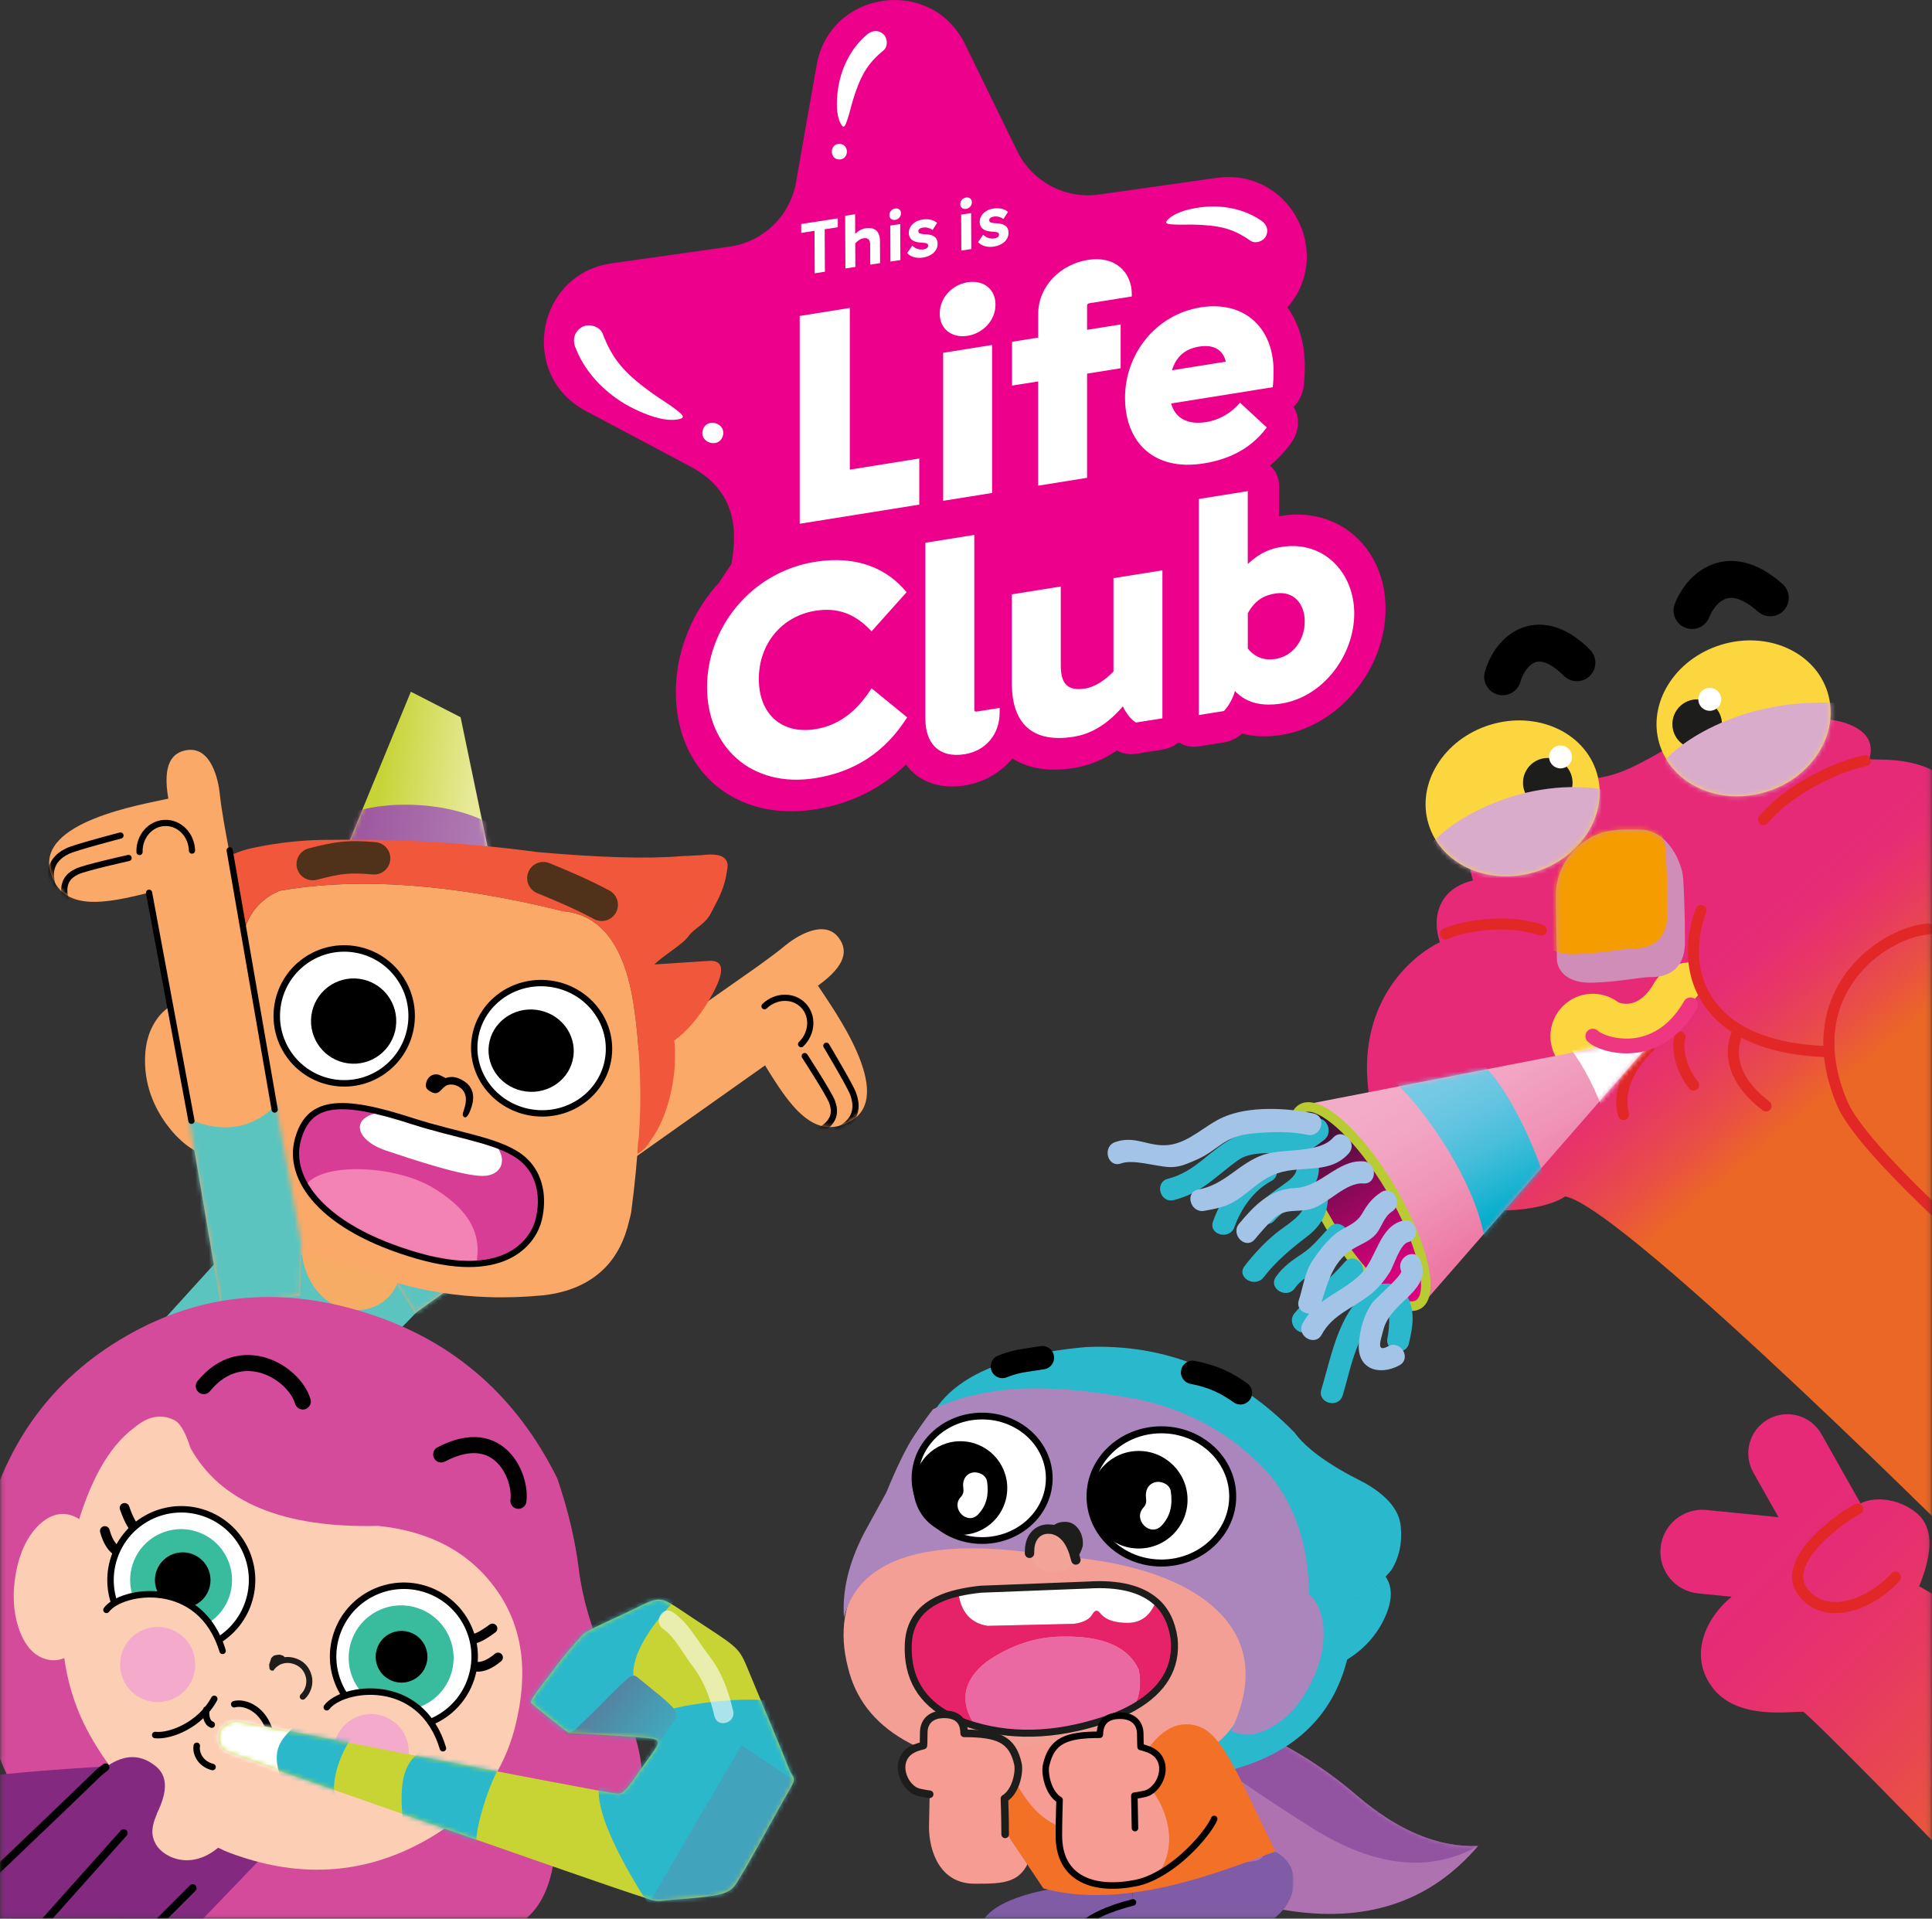 <svg xmlns="http://www.w3.org/2000/svg" width="430" height="427" viewBox="0 0 430 427" fill="none"><rect x="0" y="0" width="430" height="427" fill="#333333" stroke="none"/><mask id="mask0_2418_13568" style="mask-type:luminance" maskUnits="userSpaceOnUse" x="0" y="27" width="430" height="400"><path d="M29.067 27.561H400.883C416.87 27.561 429.855 40.547 429.855 56.534V426.903H0.145V56.484C0.145 40.516 13.1 27.561 29.067 27.561Z" fill="white"></path></mask><g mask="url(#mask0_2418_13568)"><path fill-rule="evenodd" clip-rule="evenodd" d="M76.979 189.099L91.441 153.943L102.511 159.618L109.373 192.58L76.979 189.099Z" fill="url(#paint0_linear_2418_13568)"></path><mask id="mask1_2418_13568" style="mask-type:luminance" maskUnits="userSpaceOnUse" x="76" y="153" width="34" height="40"><path d="M76.979 189.099L91.441 153.943L102.511 159.618L109.373 192.58L76.979 189.099Z" fill="white"></path></mask><g mask="url(#mask1_2418_13568)"><path fill-rule="evenodd" clip-rule="evenodd" d="M76.311 181.998C81.188 178.438 99.409 177.031 110.859 184.362C122.308 191.682 117.232 202.832 117.232 202.832C117.232 202.832 70.736 193.887 70.616 193.268C70.497 192.65 76.311 181.998 76.311 181.998Z" fill="url(#paint1_linear_2418_13568)"></path></g><path fill-rule="evenodd" clip-rule="evenodd" d="M98.541 286.03L57.92 327.888C44.895 326.442 38.243 308.779 35.55 294.687L69.619 257.167L98.541 286.03Z" fill="#5BC4BF"></path><path fill-rule="evenodd" clip-rule="evenodd" d="M170.27 237.101L92.408 292.223L83.322 277.931L91.331 269.404L166.211 216.765C166.211 216.765 171.836 212.876 174.668 210.502C176.972 208.567 183.504 204.258 186.766 208.826C188.531 211.3 188.621 214.651 182.048 219.358C185.359 224.454 199.482 243.693 189.389 249.458C181.181 254.155 175.695 245.977 170.27 237.091V237.101Z" fill="#FAA968"></path><mask id="mask2_2418_13568" style="mask-type:luminance" maskUnits="userSpaceOnUse" x="83" y="206" width="110" height="87"><path d="M170.27 237.101L92.408 292.223L83.322 277.931L91.331 269.404L166.211 216.765C166.211 216.765 171.836 212.876 174.668 210.502C176.972 208.567 183.504 204.258 186.766 208.826C188.531 211.3 188.621 214.651 182.048 219.358C185.359 224.454 199.482 243.693 189.389 249.458C181.181 254.155 175.695 245.977 170.27 237.091V237.101Z" fill="white"></path></mask><g mask="url(#mask2_2418_13568)"><path fill-rule="evenodd" clip-rule="evenodd" d="M117.521 248.181C116.274 252.918 116.553 263.75 130.955 267.988C145.346 272.237 90.433 300.192 90.433 300.192L70.786 268.577L117.521 248.181Z" fill="#5BC4BF"></path><path d="M170.16 223.936C172.683 221.503 176.553 221.423 178.797 223.757C181.041 226.09 180.822 229.95 178.298 232.383" stroke="black" stroke-width="1.38" stroke-linecap="round" stroke-linejoin="round"></path><path d="M179.106 235.036C179.106 235.036 184.601 243.494 185.22 245.289C185.838 247.094 186.387 249.916 181.161 252.29" stroke="black" stroke-width="1.38" stroke-linecap="round" stroke-linejoin="round"></path><path d="M183.923 232.732C183.923 232.732 189.289 241.698 189.907 243.494C190.526 245.289 191.513 249.238 186.287 251.602" stroke="black" stroke-width="1.38" stroke-linecap="round" stroke-linejoin="round"></path></g><path fill-rule="evenodd" clip-rule="evenodd" d="M89.067 283.167L93.944 280.305L73.887 273.952L66.966 276.346C67.126 284.893 71.474 289.092 75.014 290.807C80.6 292.942 87.91 290.727 89.067 283.167Z" fill="#F6AC65"></path><path fill-rule="evenodd" clip-rule="evenodd" d="M55.397 233.879C55.247 232.403 54.479 230.598 53.103 228.483C52.874 228.154 52.644 227.825 52.395 227.486C50.58 224.933 47.817 223.387 44.127 222.869C42.043 222.589 40.188 222.839 38.572 223.607C37.325 224.215 36.218 225.122 35.251 226.359C33.017 229.222 32.049 232.932 32.319 237.49C32.608 242.017 34.184 246.246 37.046 250.186C39.759 253.866 42.84 256.269 46.291 257.386C47.049 259.929 47.967 262.702 49.014 265.684C52.505 272.386 58.808 276.994 67.923 279.507L68.512 279.657L68.612 279.707C68.681 279.657 68.731 279.617 68.741 279.577C68.791 279.557 68.851 279.527 68.921 279.467C68.971 279.447 69.05 279.437 69.14 279.437C69.23 279.437 69.28 279.417 69.29 279.387C69.399 279.437 69.499 279.467 69.589 279.457C69.728 279.437 69.848 279.457 69.958 279.507C70.147 279.557 70.327 279.617 70.467 279.687C70.576 279.737 70.676 279.806 70.766 279.896C70.806 279.916 70.846 279.956 70.895 280.026C70.925 280.046 70.985 280.026 71.055 279.976C71.195 280.046 71.334 280.075 71.484 280.055L71.584 279.976C71.653 280.016 71.733 280.026 71.823 280.026C71.963 280.006 72.072 279.996 72.162 279.996C72.242 280.026 72.312 280.046 72.401 280.046C72.491 280.046 72.581 280.065 72.701 280.115L72.751 280.146C72.751 280.146 72.84 280.185 72.91 280.225C73.03 280.235 73.149 280.275 73.249 280.325L73.229 280.375C73.768 280.415 74.306 280.544 74.815 280.754C74.885 280.784 74.935 280.814 74.975 280.834C75.124 280.903 75.234 280.983 75.324 281.063C75.373 281.133 75.433 281.203 75.483 281.272L75.533 281.302C75.593 281.282 75.633 281.282 75.673 281.302C75.762 281.302 75.852 281.302 75.932 281.302C76.161 281.282 76.391 281.302 76.62 281.372C77.029 281.532 77.378 281.632 77.657 281.681L78.036 281.731C78.116 281.821 78.226 281.871 78.346 281.881C78.365 281.93 78.405 282.02 78.485 282.15C79.463 282.309 80.4 282.579 81.328 282.938C81.447 283.038 81.567 283.127 81.677 283.167C81.697 283.217 81.727 283.257 81.756 283.277C81.966 283.377 82.195 283.467 82.425 283.536C82.514 283.536 82.574 283.536 82.614 283.556C83.053 283.556 83.472 283.646 83.861 283.835C83.931 283.865 84 283.855 84.07 283.806C84.14 283.846 84.26 283.865 84.439 283.855C84.539 283.825 84.629 283.796 84.669 283.776C84.758 283.776 84.848 283.776 84.938 283.776C85.018 283.776 85.107 283.786 85.177 283.826C85.476 283.925 85.766 284.025 86.025 284.115C86.135 284.165 86.234 284.215 86.344 284.264C86.364 284.324 86.394 284.384 86.454 284.454L86.434 284.504C86.524 284.504 86.593 284.504 86.643 284.474C86.693 284.454 86.773 284.434 86.883 284.394C86.923 284.404 86.953 284.424 86.992 284.444C87.012 284.404 87.042 284.404 87.072 284.414C87.202 284.424 87.292 284.454 87.361 284.494C87.471 284.544 87.591 284.563 87.73 284.543C87.84 284.593 87.94 284.674 88.03 284.753C88.119 284.833 88.189 284.923 88.239 284.983C88.289 285.062 88.329 285.112 88.349 285.172C88.329 285.212 88.329 285.252 88.349 285.311C88.329 285.341 88.349 285.412 88.379 285.521L88.349 285.571L88.428 285.541C94.941 287.396 101.663 288.443 108.605 288.673C112.664 288.812 116.783 288.673 120.981 288.264C126.646 287.606 131.144 285.631 134.465 282.339C137.188 279.637 139.053 276.026 140.07 271.528C140.22 271.03 140.35 270.501 140.459 269.933C141.277 263.819 141.836 257.985 142.145 252.439C142.743 241.688 142.364 232.024 141.028 223.437C138.993 210.442 133.777 203.55 125.38 202.792C100.776 196.669 79.732 195.153 62.219 198.235C55.317 201.227 52.594 207.669 54.05 217.543C54.868 221.512 54.569 225.153 53.133 228.474C54.509 230.598 55.277 232.393 55.427 233.869L55.397 233.879ZM46.301 257.406C46.511 257.466 46.73 257.526 46.929 257.586C48.166 257.925 49.273 257.995 50.241 257.815C49.273 258.005 48.166 257.925 46.929 257.586C46.72 257.526 46.511 257.466 46.301 257.406Z" fill="#FAA968"></path><path fill-rule="evenodd" clip-rule="evenodd" d="M38.572 223.607C40.188 222.839 42.043 222.59 44.127 222.869C47.817 223.398 50.58 224.933 52.395 227.487C52.644 227.826 52.874 228.155 53.103 228.484C54.539 225.173 54.838 221.523 54.021 217.553C52.565 207.68 55.287 201.247 62.189 198.245C79.692 195.163 100.746 196.679 125.35 202.803C133.747 203.561 138.963 210.452 140.998 223.448C143.451 240.013 142.175 252.41 142.215 252.39C142.195 253.796 141.935 253.846 141.866 256.778C141.866 256.778 143.601 255.98 144.708 253.956C148.977 248.211 149.974 240.252 150.163 237.44C150.293 234.827 150.263 232.882 150.054 231.596C153.435 229.082 156.367 225.442 158.86 220.695C161.423 215.798 160.975 213.524 157.524 213.863L145.655 214.631C147.431 212.776 152.018 210.133 153.215 208.388C154.432 206.613 157.025 205.695 158.232 203.212C159.07 201.496 160.985 198.495 161.593 194.994C161.673 194.585 161.752 194.156 161.822 193.717C162.461 190.875 160.586 189.738 156.187 190.316C155.24 190.356 154.163 190.416 152.946 190.476C152.497 190.486 152.018 190.515 151.54 190.545C144 191.164 133.338 190.855 119.565 189.618C104.456 187.604 89.246 186.696 73.927 186.905C67.953 186.845 61.919 187.474 55.836 188.8C53.073 189.428 50.55 190.575 48.266 192.241C48.066 192.401 47.867 192.55 47.668 192.71C46.999 193.229 46.361 193.777 45.753 194.345C43.997 195.981 42.501 197.816 41.285 199.861C39.579 202.643 38.542 205.645 38.173 208.866C38.173 208.896 38.173 208.917 38.173 208.937C38.043 210.004 37.944 211.081 37.884 212.148C37.774 214.282 37.804 216.396 37.974 218.501C38.113 220.206 38.323 221.892 38.592 223.567L38.572 223.607Z" fill="#F1573A"></path><path d="M120.932 195.433C125.998 197.507 129.718 199.122 133.927 201.366M83.272 191.014C77.428 190.526 75.423 190.825 69.599 192.301" stroke="#50321A" stroke-width="7.21" stroke-linecap="round" stroke-linejoin="round"></path><path fill-rule="evenodd" clip-rule="evenodd" d="M33.465 198.584L49.124 290.378L66.796 288.334L67.056 276.685L50.55 186.955C50.55 186.955 49.263 180.263 48.904 176.593C48.615 173.611 46.979 165.981 41.474 166.958C38.492 167.487 36.079 169.801 37.465 177.74C31.551 179.056 8.083 182.876 11.225 194.026C13.788 203.092 23.402 201.117 33.465 198.584Z" fill="#FAA968"></path><mask id="mask3_2418_13568" style="mask-type:luminance" maskUnits="userSpaceOnUse" x="10" y="166" width="58" height="125"><path d="M33.465 198.584L49.124 290.378L66.796 288.334L67.056 276.685L50.55 186.955C50.55 186.955 49.263 180.263 48.904 176.593C48.615 173.611 46.979 165.981 41.474 166.958C38.492 167.487 36.079 169.801 37.465 177.74C31.551 179.056 8.083 182.876 11.225 194.026C13.788 203.092 23.402 201.117 33.465 198.584Z" fill="white"></path></mask><g mask="url(#mask3_2418_13568)"><path fill-rule="evenodd" clip-rule="evenodd" d="M63.256 243.294C60.833 247.543 53.073 255.043 39.869 248.012C26.664 240.98 46.212 299.205 46.212 299.205L82.265 290.438L63.266 243.294H63.256Z" fill="#5BC4BF"></path><path d="M42.731 189.299C42.631 185.808 39.948 183.055 36.717 183.145C33.496 183.235 30.952 186.127 31.052 189.618" stroke="black" stroke-width="1.38" stroke-linecap="round" stroke-linejoin="round"></path><path d="M28.619 190.944C28.619 190.944 18.805 193.119 17.099 193.976C15.404 194.824 13.04 196.459 15.105 201.785" stroke="black" stroke-width="1.38" stroke-linecap="round" stroke-linejoin="round"></path><path d="M26.813 185.948C26.813 185.948 16.74 188.571 15.035 189.408C13.339 190.256 9.889 192.37 11.943 197.706" stroke="black" stroke-width="1.38" stroke-linecap="round" stroke-linejoin="round"></path></g><path d="M61.132 246.934L51.118 189.239" stroke="black" stroke-width="1.38" stroke-linecap="round" stroke-linejoin="round"></path><path d="M33.176 198.683L42.611 249.438" stroke="black" stroke-width="1.38" stroke-linecap="round" stroke-linejoin="round"></path><path fill-rule="evenodd" clip-rule="evenodd" d="M119.884 271.499C118.867 275.608 113.262 285.312 92.956 279.477C71.284 273.234 64.034 262.154 66.268 253.736C68.632 244.85 75.623 244.261 91.849 249.527C102.102 252.848 111.806 253.846 116.583 258.134C120.263 261.435 121.091 266.602 119.884 271.508V271.499Z" fill="#D83D96"></path><mask id="mask4_2418_13568" style="mask-type:luminance" maskUnits="userSpaceOnUse" x="65" y="246" width="56" height="36"><path d="M119.884 271.499C118.867 275.608 113.262 285.312 92.956 279.477C71.284 273.234 64.034 262.154 66.268 253.736C68.632 244.85 75.623 244.261 91.849 249.527C102.102 252.848 111.806 253.846 116.583 258.134C120.263 261.435 121.091 266.602 119.884 271.508V271.499Z" fill="white"></path></mask><g mask="url(#mask4_2418_13568)"><path fill-rule="evenodd" clip-rule="evenodd" d="M109.043 253.487C113.581 257.457 111.896 261.735 107.398 261.705C102.621 261.665 91.839 258.025 85.925 256.061C78.924 253.727 77.398 248.181 85.945 247.344C97.115 246.247 109.033 253.487 109.033 253.487H109.043Z" fill="white"></path><path fill-rule="evenodd" clip-rule="evenodd" d="M67.504 265.705C67.584 258.683 86.883 258.484 96.627 264.488C106.51 270.571 107.877 277.224 104.924 284.704C102.88 289.87 79.442 280.774 73.608 276.914C67.774 273.045 67.495 265.694 67.495 265.694L67.504 265.705Z" fill="#F283B4"></path></g><path fill-rule="evenodd" clip-rule="evenodd" d="M119.884 271.499C118.867 275.608 113.262 285.312 92.956 279.477C71.284 273.234 64.034 262.154 66.268 253.736C68.632 244.85 75.623 244.261 91.849 249.527C102.102 252.848 111.806 253.846 116.583 258.134C120.263 261.435 121.091 266.602 119.884 271.508V271.499Z" stroke="black" stroke-width="1.38" stroke-linecap="round" stroke-linejoin="round"></path><path fill-rule="evenodd" clip-rule="evenodd" d="M94.941 240.701C94.752 241.19 94.702 241.709 94.891 242.098C95.111 242.547 95.569 242.806 95.988 243.025C97.793 243.963 98.083 242.148 99.529 241.499C100.307 241.26 101.095 241.34 101.912 241.738C103.648 242.676 104.117 244.372 103.309 246.825C103.219 247.204 102.82 248.022 103.089 248.391C103.977 249.577 104.835 246.705 105.004 246.167C105.244 245.349 105.383 244.482 105.273 243.634C105.064 242.048 104.047 240.941 102.631 240.253L102.581 240.222C101.424 239.614 100.287 239.524 99.16 239.933C99.2 239.923 97.803 239.205 97.674 239.175C96.397 238.886 95.39 239.474 94.931 240.681L94.941 240.701Z" fill="black"></path><path fill-rule="evenodd" clip-rule="evenodd" d="M91.49 228.065C90.403 236.283 82.864 242.057 74.645 240.97C66.427 239.883 60.643 232.344 61.73 224.126C62.817 215.908 70.357 210.123 78.575 211.21C86.793 212.297 92.578 219.837 91.49 228.055V228.065Z" fill="white" stroke="black" stroke-width="1.44" stroke-linecap="round" stroke-linejoin="round"></path><path fill-rule="evenodd" clip-rule="evenodd" d="M88.119 228.494C87.431 233.69 82.664 237.34 77.468 236.652C72.272 235.964 68.621 231.197 69.3 226C69.988 220.804 74.755 217.144 79.951 217.832C85.147 218.521 88.798 223.287 88.109 228.484L88.119 228.494Z" fill="black"></path><path fill-rule="evenodd" clip-rule="evenodd" d="M135.423 235.256C134.376 243.184 126.866 248.74 118.648 247.653C110.43 246.565 104.615 239.255 105.672 231.316C106.72 223.388 114.23 217.832 122.448 218.919C130.666 220.006 136.47 227.327 135.423 235.256Z" fill="white" stroke="black" stroke-width="1.42" stroke-linecap="round" stroke-linejoin="round"></path><path fill-rule="evenodd" clip-rule="evenodd" d="M127.624 235.066C126.965 240.083 122.208 243.593 117.012 242.905C111.816 242.217 108.136 237.6 108.804 232.583C109.472 227.566 114.22 224.055 119.416 224.744C124.612 225.432 128.282 230.05 127.624 235.066Z" fill="black"></path><path d="M320.468 209.674C318.623 204.348 320.059 197.786 327.848 195.941C325.594 189.588 327.848 175.845 343.436 174.408C359.025 172.972 358.815 173.591 372.349 165.791C385.883 157.992 405.63 159.209 410.557 160.845C415.484 162.49 417.149 165.213 416.042 168.983C419.124 169.183 429.576 168.205 435.52 175.834L443.11 350.358C443.11 350.358 361.488 268.527 348.363 266.273C341.182 271.199 307.911 274.371 304.481 242.078C302.436 222.799 314.115 212.746 320.478 209.674H320.468Z" fill="url(#paint2_linear_2418_13568)"></path><mask id="mask5_2418_13568" style="mask-type:luminance" maskUnits="userSpaceOnUse" x="304" y="159" width="140" height="192"><path d="M320.468 209.674C318.623 204.348 320.059 197.786 327.848 195.941C325.594 189.588 327.848 175.845 343.436 174.408C359.025 172.972 358.815 173.591 372.349 165.791C385.883 157.992 405.63 159.209 410.557 160.845C415.484 162.49 417.149 165.213 416.042 168.983C419.124 169.183 429.576 168.205 435.52 175.834L443.11 350.358C443.11 350.358 361.488 268.527 348.363 266.273C341.182 271.199 307.911 274.371 304.481 242.078C302.436 222.799 314.115 212.746 320.478 209.674H320.468Z" fill="white"></path></mask><g mask="url(#mask5_2418_13568)"><path d="M321.695 207.829C325.524 206.183 335.089 204.278 343.028 207.011" stroke="#E12827" stroke-width="2.47" stroke-linecap="round" stroke-linejoin="round"></path><path d="M392.515 182.397C397.442 176.383 407.555 170.908 415.204 169.272" stroke="#E12827" stroke-width="2.47" stroke-linecap="round" stroke-linejoin="round"></path><path d="M362.057 242.207C356.462 242.207 350.917 240.342 347.835 237.26C344.155 233.58 344.155 227.606 347.835 223.926C351.216 220.545 356.541 220.266 360.242 223.098C361.299 223.487 364.969 224.345 368.051 218.939C370.634 214.411 376.408 212.846 380.926 215.429C385.454 218.012 387.02 223.777 384.437 228.304C379.999 236.074 373.197 240.941 365.278 241.998C364.211 242.137 363.134 242.207 362.057 242.207Z" fill="#FCD63E"></path><path d="M379.39 219.857C377.475 222.041 370.095 230.249 367.083 232.982C364.071 235.714 352.592 234.897 352.043 241.459C351.495 248.022 372 258.414 372 258.414C372 258.414 397.163 219.039 396.335 219.039C395.507 219.039 379.38 219.857 379.38 219.857H379.39Z" fill="url(#paint3_linear_2418_13568)"></path><path d="M378.572 202.633C376.927 207.011 374.473 217.673 382.672 225.871C390.88 234.079 405.092 234.079 410.018 234.079C414.945 234.079 412.203 202.912 412.203 202.912L378.572 202.633Z" fill="url(#paint4_linear_2418_13568)"></path></g><path d="M361.339 248.022C359.972 243.095 362.436 237.36 367.083 232.982" stroke="#E12827" stroke-width="2.47" stroke-linecap="round" stroke-linejoin="round"></path><path d="M373.915 230.798C373.097 233.251 374.184 238.178 376.927 241.459" stroke="#E12827" stroke-width="2.47" stroke-linecap="round" stroke-linejoin="round"></path><path d="M386.771 229.71C385.404 232.443 384.038 239.275 393.054 246.117" stroke="#E12827" stroke-width="2.47" stroke-linecap="round" stroke-linejoin="round"></path><path d="M378.572 202.633C376.927 207.011 374.473 217.673 382.672 225.871C389.463 232.663 400.384 233.83 406.727 234.039" stroke="#E12827" stroke-width="2.47" stroke-linecap="round" stroke-linejoin="round"></path><path fill-rule="evenodd" clip-rule="evenodd" d="M406.777 154.123C409.55 163.159 403.426 173.062 393.094 176.234C382.761 179.406 372.13 174.658 369.357 165.622C366.575 156.586 372.708 146.683 383.041 143.501C393.373 140.33 404.005 145.077 406.777 154.123Z" fill="#FCD63E"></path><mask id="mask6_2418_13568" style="mask-type:luminance" maskUnits="userSpaceOnUse" x="368" y="142" width="40" height="36"><path d="M406.777 154.123C409.55 163.159 403.426 173.062 393.094 176.234C382.761 179.406 372.13 174.658 369.357 165.622C366.575 156.586 372.708 146.683 383.041 143.501C393.373 140.33 404.005 145.077 406.777 154.123Z" fill="white"></path></mask><g mask="url(#mask6_2418_13568)"><path fill-rule="evenodd" clip-rule="evenodd" d="M383.25 161.154C383.25 164.206 380.786 166.669 377.735 166.669C374.683 166.669 372.219 164.206 372.219 161.154C372.219 158.102 374.693 155.638 377.735 155.638C380.776 155.638 383.25 158.112 383.25 161.154Z" fill="#1D1D1B"></path><path d="M380.537 158.192C381.947 158.192 383.09 157.049 383.09 155.638C383.09 154.228 381.947 153.086 380.537 153.086C379.127 153.086 377.984 154.228 377.984 155.638C377.984 157.049 379.127 158.192 380.537 158.192Z" fill="white"></path><path fill-rule="evenodd" clip-rule="evenodd" d="M369.886 170.299C371.531 166.809 386.701 154.711 410.078 156.556C432.229 158.312 408.034 176.044 408.034 176.044C408.034 176.044 379.939 185.269 379.32 185.07C378.702 184.87 369.886 170.299 369.886 170.299Z" fill="#DAACCB"></path></g><path fill-rule="evenodd" clip-rule="evenodd" d="M355.375 171.935C358.147 180.971 352.024 190.874 341.691 194.046C331.359 197.217 320.727 192.47 317.955 183.434C315.172 174.398 321.306 164.495 331.638 161.314C341.97 158.132 352.602 162.889 355.375 171.935Z" fill="#FCD63E"></path><mask id="mask7_2418_13568" style="mask-type:luminance" maskUnits="userSpaceOnUse" x="317" y="160" width="40" height="36"><path d="M355.375 171.935C358.147 180.971 352.024 190.874 341.691 194.046C331.359 197.217 320.727 192.47 317.955 183.434C315.172 174.398 321.306 164.495 331.638 161.314C341.97 158.132 352.602 162.889 355.375 171.935Z" fill="white"></path></mask><g mask="url(#mask7_2418_13568)"><path fill-rule="evenodd" clip-rule="evenodd" d="M349.999 174.199C349.999 177.251 347.525 179.714 344.484 179.714C341.442 179.714 338.968 177.241 338.968 174.199C338.968 171.157 341.442 168.684 344.484 168.684C347.525 168.684 349.999 171.157 349.999 174.199Z" fill="#1D1D1B"></path><path d="M347.326 171.008C348.736 171.008 349.879 169.864 349.879 168.454C349.879 167.044 348.736 165.901 347.326 165.901C345.916 165.901 344.773 167.044 344.773 168.454C344.773 169.864 345.916 171.008 347.326 171.008Z" fill="white"></path><path fill-rule="evenodd" clip-rule="evenodd" d="M317.795 188.959C320.667 183.833 337.482 172.763 356.551 175.635C375.62 178.507 356.96 188.55 356.96 188.55L330.711 201.885L317.795 188.959Z" fill="#DAACCB"></path></g><path fill-rule="evenodd" clip-rule="evenodd" d="M346.299 199.212C346.299 205.366 346.508 211.11 346.508 213.364C346.508 215.618 348.353 218.9 354.507 218.7C360.66 218.491 364.969 217.463 367.223 217.463C369.477 217.463 375.012 217.055 375.012 209.664C375.012 202.274 374.753 197.397 374.603 195.313C374.404 192.44 371.531 184.851 365.168 184.651C358.396 184.432 355.534 185.06 352.043 187.723C348.563 190.386 346.299 194.495 346.299 199.212Z" fill="#CF8DB8"></path><mask id="mask8_2418_13568" style="mask-type:luminance" maskUnits="userSpaceOnUse" x="346" y="184" width="30" height="35"><path d="M346.299 199.212C346.299 205.366 346.508 211.11 346.508 213.364C346.508 215.618 348.353 218.9 354.507 218.7C360.66 218.491 364.969 217.463 367.223 217.463C369.477 217.463 375.012 217.055 375.012 209.664C375.012 202.274 374.753 197.397 374.603 195.313C374.404 192.44 371.531 184.851 365.168 184.651C358.396 184.432 355.534 185.06 352.043 187.723C348.563 190.386 346.299 194.495 346.299 199.212Z" fill="white"></path></mask><g mask="url(#mask8_2418_13568)"><path fill-rule="evenodd" clip-rule="evenodd" d="M342.409 192.859C342.409 199.013 342.609 204.757 342.609 207.011C342.609 209.265 344.454 212.546 350.607 212.347C356.761 212.138 361.069 211.11 363.323 211.11C365.577 211.11 371.112 210.701 371.112 203.321C371.112 195.941 370.853 191.054 370.703 188.959C370.494 186.087 367.622 178.507 361.269 178.298C354.497 178.078 351.634 178.707 348.144 181.37C344.653 184.043 342.399 188.142 342.399 192.859H342.409Z" fill="#F49C00"></path></g><path d="M334.44 150.612C336.226 144.509 342.479 138.993 350.966 147.49" stroke="black" stroke-width="8.22" stroke-linecap="round" stroke-linejoin="round"></path><path d="M376.588 135.872C377.924 132.301 383.739 123.963 394.011 133.049" stroke="black" stroke-width="8.22" stroke-linecap="round" stroke-linejoin="round"></path><path d="M429.157 206.732C419.034 207.55 399.626 220.954 410.018 245.558C414.476 256.13 442.831 280.554 442.831 280.554" stroke="#E12827" stroke-width="2.47" stroke-linecap="round" stroke-linejoin="round"></path><path fill-rule="evenodd" clip-rule="evenodd" d="M289.68 245.987L362.366 231.845L367.941 231.446L315.97 290.987L289.68 245.987Z" fill="url(#paint5_linear_2418_13568)"></path><mask id="mask9_2418_13568" style="mask-type:luminance" maskUnits="userSpaceOnUse" x="289" y="231" width="79" height="60"><path d="M289.68 245.987L362.366 231.845L367.941 231.446L315.97 290.987L289.68 245.987Z" fill="white"></path></mask><g mask="url(#mask9_2418_13568)"><path fill-rule="evenodd" clip-rule="evenodd" d="M348.423 232.044C351.415 235.435 354.397 240.801 356.591 246.575C358.775 252.35 377.096 227.457 377.096 227.457L348.423 232.034V232.044Z" fill="white"></path><path fill-rule="evenodd" clip-rule="evenodd" d="M309.986 240.611C314.165 243.394 328.706 261.715 330.7 277.243C332.695 292.772 346.029 269.075 343.446 261.316C340.853 253.547 334.69 239.813 327.718 234.837C320.747 229.86 309.996 240.611 309.996 240.611H309.986Z" fill="url(#paint6_linear_2418_13568)"></path></g><path d="M314.195 291.765C309.407 291.765 301.499 284.095 294.966 273.125C291.446 267.21 288.852 261.216 287.666 256.23C286.369 250.774 286.888 247.174 289.172 245.818C289.76 245.469 290.438 245.289 291.186 245.289C295.973 245.289 303.872 252.948 310.405 263.929C316.957 274.929 321.216 288.244 316.199 291.236C315.611 291.585 314.933 291.765 314.185 291.765H314.195Z" fill="#B8CB33"></path><path d="M291.186 247.423C290.817 247.423 290.518 247.493 290.259 247.653C288.932 248.441 288.733 251.532 289.73 255.731C290.867 260.508 293.38 266.303 296.791 272.027C304.331 284.704 312.499 290.947 315.112 289.401C317.895 287.745 315.691 276.964 308.58 265.016C301.778 253.587 294.547 247.423 291.186 247.423Z" fill="url(#paint7_linear_2418_13568)"></path><path fill-rule="evenodd" clip-rule="evenodd" d="M292.223 249.438C286.928 253.527 280.555 250.345 274.87 253.058C269.255 255.751 266.323 260.708 259.95 262.334C256.878 263.112 258.175 267.859 261.256 267.081C267.649 265.455 270.531 261.745 275.688 258.115C278.989 255.791 285.093 256.958 288.892 256.689C291.096 256.529 293.041 254.973 294.697 253.697C297.17 251.782 294.727 247.503 292.213 249.448L292.223 249.438Z" fill="#2BB8CC"></path><path fill-rule="evenodd" clip-rule="evenodd" d="M280.475 258.594C275.329 261.346 271.948 266.443 269.983 271.808C268.896 274.8 273.653 276.077 274.73 273.115C276.256 268.926 278.959 264.977 282.958 262.832C285.761 261.336 283.277 257.088 280.475 258.584V258.594Z" fill="#2BB8CC"></path><path fill-rule="evenodd" clip-rule="evenodd" d="M288.613 259.92C288.653 261.575 286.708 262.872 285.531 263.72C283.626 265.086 281.732 266.363 280.176 268.138C278.091 270.512 281.562 274.012 283.656 271.619C286.878 267.948 293.67 265.754 293.54 259.92C293.47 256.748 288.543 256.748 288.613 259.92Z" fill="#2BB8CC"></path><path fill-rule="evenodd" clip-rule="evenodd" d="M290.608 267.29C290.348 270.522 286.16 272.656 283.906 274.521C281.313 276.675 279.049 279.099 277.004 281.772C275.079 284.295 279.358 286.739 281.253 284.255C283.936 280.755 287.356 277.892 290.847 275.239C293.55 273.185 295.255 270.711 295.525 267.29C295.774 264.119 290.857 264.149 290.598 267.29H290.608Z" fill="#2BB8CC"></path><path fill-rule="evenodd" clip-rule="evenodd" d="M295.904 273.114C293.969 275.119 292.333 277.303 290.009 278.879C287.715 280.435 285.561 281.831 283.976 284.165C282.18 286.798 286.449 289.251 288.224 286.648C289.541 284.734 291.745 283.686 293.59 282.36C295.844 280.744 297.479 278.57 299.384 276.595C301.588 274.301 298.108 270.82 295.904 273.114Z" fill="#2BB8CC"></path><path fill-rule="evenodd" clip-rule="evenodd" d="M299.295 280.884C295.804 284.893 291.545 288.145 288.144 292.234C286.13 294.657 289.6 298.158 291.625 295.714C295.026 291.615 299.285 288.374 302.775 284.365C304.85 281.981 301.379 278.48 299.295 280.884Z" fill="#2BB8CC"></path><path fill-rule="evenodd" clip-rule="evenodd" d="M312.928 288.005C311.502 285.701 308.34 285.013 306.017 286.289C298.128 290.637 296.442 301.499 294.088 309.238C293.161 312.29 297.908 313.576 298.836 310.545C300.262 305.867 301.01 301.359 303.374 297.01C304.371 295.175 305.448 293.271 306.854 291.725C310.076 288.164 309.148 296.332 308.819 297.689C308.071 300.771 312.818 302.077 313.566 298.995C314.484 295.215 315.082 291.466 312.938 287.995L312.928 288.005Z" fill="#2BB8CC"></path><path fill-rule="evenodd" clip-rule="evenodd" d="M292.323 247.792C286.339 246.536 278.011 246.107 272.277 248.62C268.158 250.425 264.737 254.235 260.209 254.803C255.691 255.372 252.699 252.569 248.201 254.175C245.239 255.232 246.516 259.989 249.508 258.922C252.23 257.945 257.127 259.581 260.209 259.73C262.463 259.84 264.129 259.032 266.113 258.184C271.339 255.95 272.087 252.869 278.929 252.24C282.868 251.871 287.137 251.732 291.017 252.55C294.108 253.198 295.435 248.45 292.323 247.802V247.792Z" fill="#A4C4E7"></path><path fill-rule="evenodd" clip-rule="evenodd" d="M296.701 253.208C293.52 256.768 285.511 255.522 281.233 256.978C275.698 258.863 272.696 263.66 266.722 264.727C263.6 265.276 264.926 270.023 268.028 269.474C270.721 268.995 272.965 268.567 275.279 267.061C278.52 264.946 280.535 262.413 284.364 261.106C289.84 259.241 295.924 261.466 300.182 256.688C302.287 254.335 298.816 250.834 296.701 253.208Z" fill="#A4C4E7"></path><path fill-rule="evenodd" clip-rule="evenodd" d="M303.423 258.463C297.699 258.074 294.019 264.158 288.294 264.388C282.649 264.617 279.218 268.247 275.797 272.326C273.773 274.74 277.233 278.241 279.278 275.807C280.595 274.241 281.901 272.715 283.377 271.299C286.08 268.716 288.673 269.923 291.735 269.065C295.505 268.008 299.474 263.101 303.423 263.38C306.595 263.6 306.575 258.673 303.423 258.454V258.463Z" fill="#A4C4E7"></path><path fill-rule="evenodd" clip-rule="evenodd" d="M312.12 271.689C306.994 273.075 306.445 279.767 303.094 283.297C300.412 286.12 297.021 287.586 294.118 289.79C295.674 284.923 296.791 280.315 301.738 277.593C303.244 276.765 304.54 276.276 305.817 275.089C307.562 273.464 307.712 271.03 309.826 269.614C312.459 267.869 309.996 263.6 307.343 265.365C305.478 266.602 304.361 267.978 303.264 269.933C301.668 272.785 298.985 272.945 296.741 275C294.926 276.665 293.46 278.53 292.104 280.585C290.338 283.268 290.069 286.359 289.082 289.331C288.493 291.127 289.93 292.303 291.406 292.333C290.867 292.981 290.368 293.699 289.93 294.517C288.434 297.32 292.682 299.803 294.178 297.001C296.532 292.603 301.11 291.137 304.85 288.205C306.685 286.768 307.981 285.203 309.248 283.258C310.245 281.722 311.542 276.935 313.427 276.426C316.489 275.598 315.192 270.851 312.12 271.678V271.689Z" fill="#A4C4E7"></path><path fill-rule="evenodd" clip-rule="evenodd" d="M312.459 289.531C315.272 286.888 317.805 284.374 316.1 280.385C314.853 277.473 310.614 279.986 311.851 282.869C312.24 283.776 305.957 289.102 305.328 290.049C303.533 292.752 302.735 295.645 302.446 298.866C301.927 304.68 306.924 306.296 311.442 303.862C314.235 302.356 311.751 298.108 308.959 299.614C306.146 301.13 307.343 298.198 307.852 296.103C308.51 293.361 310.485 291.386 312.469 289.521L312.459 289.531Z" fill="#A4C4E7"></path><path d="M354.507 230.598C356.561 232.643 368.859 236.542 376.249 223.627" stroke="#EE3681" stroke-width="3.29" stroke-linecap="round" stroke-linejoin="round"></path><path fill-rule="evenodd" clip-rule="evenodd" d="M427.153 353.011C429.347 347.536 431.172 340.584 426.604 336.754C422.974 333.702 417.598 332.855 414.088 334.57L405.391 319.162C403.027 314.973 397.721 313.497 393.532 315.86C389.344 318.224 387.868 323.53 390.231 327.718L395.836 337.652L379.809 336.046C374.683 335.538 370.105 339.277 369.597 344.404C369.078 349.54 372.828 354.108 377.954 354.617L385.414 355.365C380.408 359.304 375.521 367.721 380.936 375.301C386.412 382.971 398.469 380.787 401.391 380.966C405.959 384.806 429.885 409.46 429.885 409.46L439.2 408.183L440.297 360.69L427.143 353.011H427.153Z" fill="url(#paint8_linear_2418_13568)"></path><path d="M413.449 335.847C409.978 337.493 396.465 347.177 401.022 353.928C405.59 360.69 415.643 357.768 421.847 351.006" stroke="#E12827" stroke-width="2.47" stroke-linecap="round" stroke-linejoin="round"></path><path fill-rule="evenodd" clip-rule="evenodd" d="M134.735 369.566C137.906 376.717 140.06 382.133 141.187 385.823C146.194 402 140.33 410.577 123.565 411.564C122.238 426.504 114.309 432.628 99.778 429.935C100.157 434.872 97.644 439.529 92.258 443.918C83.651 450.43 69.08 449.113 48.545 439.958C28.02 430.772 13.04 417.159 3.595 399.117C-5.889 381.066 -8.383 362.026 -3.895 342.01C0.563 321.934 11.225 307.044 28.07 297.35C44.935 287.616 63.216 286.04 82.903 292.642C101.364 298.825 115.077 310.953 124.033 329.015C126.417 335.996 128.013 342.718 128.82 349.171C129.598 355.574 131.573 362.365 134.735 369.566ZM122.278 406.099C123.295 407.854 123.724 409.679 123.565 411.554C123.724 409.669 123.295 407.854 122.278 406.099ZM99.17 425.407C99.619 427.162 99.818 428.678 99.778 429.935C99.818 428.668 99.619 427.162 99.17 425.407Z" fill="#D54B9B"></path><path fill-rule="evenodd" clip-rule="evenodd" d="M-5.52 401.561C-4.972 398.838 -5.181 395.896 -1.172 395.168C4.134 394.221 27.521 392.854 27.521 392.854L-6.617 426.714L-5.53 401.551L-5.52 401.561Z" fill="#832A80"></path><path fill-rule="evenodd" clip-rule="evenodd" d="M58.937 412.711L42.072 430.254L-2.399 432.289L32.688 394.63C32.688 394.63 55.945 405.231 56.354 406.189C56.763 407.136 58.937 412.721 58.937 412.721V412.711Z" fill="#832A80"></path><path fill-rule="evenodd" clip-rule="evenodd" d="M50.081 411.934L39.809 407.076C31.471 401.93 24.839 394.889 19.902 385.963C13.08 373.626 11.963 358.895 16.551 341.781C19.742 329.883 24.21 321.844 29.975 317.666C32.887 315.212 35.749 314.644 38.562 315.94C39.988 316.509 41.265 318.623 42.392 322.253C49.094 334.331 63.026 340.116 84.17 339.587C95.779 340.784 104.535 345.501 110.44 353.739C116.344 361.967 117.73 372.15 114.648 384.287C111.567 396.435 103.758 405.461 91.221 411.385C78.685 417.309 65.38 417.658 51.298 412.412C50.879 412.263 50.48 412.103 50.081 411.934Z" fill="#FCCEB3"></path><path fill-rule="evenodd" clip-rule="evenodd" d="M19.543 339.915C17.129 358.536 15.553 368.12 14.825 368.679C14.746 368.749 14.656 368.818 14.576 368.878C13.06 369.596 11.494 369.686 9.889 369.147C7.296 368.28 5.381 365.986 4.124 362.256C2.917 358.546 2.718 354.467 3.546 350.029C4.363 345.63 5.969 342.18 8.373 339.676C10.846 337.203 13.389 336.405 15.972 337.273C16.601 337.492 17.189 337.771 17.728 338.14C18.426 338.649 19.024 339.238 19.543 339.926V339.915Z" fill="#FCCEB3"></path><path fill-rule="evenodd" clip-rule="evenodd" d="M61.121 368.419C61.431 368.33 61.76 368.28 62.099 368.25C62.189 368.28 62.258 368.28 62.308 368.25C62.518 368.32 62.757 368.4 63.007 368.479C63.036 368.539 63.086 368.579 63.176 368.609C63.206 368.669 63.236 368.699 63.286 368.719C63.296 368.749 63.316 368.779 63.336 368.809C64.143 368.699 64.961 368.789 65.789 369.058C67.245 369.547 68.292 370.444 68.931 371.741C69.599 373.097 69.709 374.483 69.24 375.879C68.951 376.747 68.492 377.485 67.864 378.074C67.724 378.203 67.564 378.273 67.375 378.263C67.195 378.263 67.036 378.203 66.906 378.074C66.776 377.944 66.707 377.774 66.717 377.585C66.717 377.405 66.776 377.246 66.906 377.116C67.385 376.658 67.734 376.109 67.963 375.451C68.312 374.394 68.243 373.356 67.734 372.329C67.245 371.362 66.457 370.694 65.35 370.325C64.293 369.965 63.266 370.025 62.258 370.494H62.288C61.87 370.723 61.501 371.003 61.191 371.342L61.171 371.402C61.111 371.432 61.082 371.471 61.062 371.511L61.042 371.571L60.962 371.611C60.962 371.611 60.912 371.671 60.892 371.701C60.842 371.761 60.802 371.811 60.763 371.88L60.683 371.781V371.81C60.633 371.8 60.583 371.781 60.543 371.771C60.493 371.801 60.433 371.801 60.394 371.791C60.324 371.721 60.244 371.671 60.154 371.641C60.124 371.581 60.104 371.531 60.064 371.471C60.024 371.451 60.005 371.421 60.014 371.392C59.975 371.382 59.965 371.342 59.975 371.302L59.935 371.222C59.935 371.222 59.965 371.132 59.985 371.092C59.995 371.053 59.985 371.023 59.935 371.003C59.945 370.963 59.935 370.913 59.915 370.853L59.945 370.754L59.885 370.703L59.935 370.654C59.935 370.654 59.915 370.604 59.925 370.584C59.885 370.574 59.875 370.544 59.885 370.504L59.905 370.434C59.905 370.434 59.935 370.344 59.945 370.305C59.975 370.215 59.995 370.135 60.034 370.045C60.094 369.876 60.144 369.706 60.204 369.537C60.244 369.407 60.294 369.277 60.334 369.148C60.344 369.108 60.364 369.058 60.373 369.018L60.394 368.958C60.394 368.958 60.433 368.898 60.483 368.908C60.493 368.869 60.533 368.839 60.593 368.799L60.613 368.739L60.703 368.699C60.703 368.699 60.752 368.619 60.812 368.589C60.882 368.519 60.972 368.449 61.082 368.4L61.121 368.419Z" fill="#1D1D1B"></path><path d="M115.376 334.011C116.134 329.065 111.417 316.727 98.192 323.689" stroke="#000100" stroke-width="3.57" stroke-linecap="round" stroke-linejoin="round"></path><path d="M45.354 308.48C53.721 298.217 65.5 305.438 67.395 311.901" stroke="#000100" stroke-width="3.57" stroke-linecap="round" stroke-linejoin="round"></path><path d="M23.333 340.723C24.001 343.167 25.078 344.763 26.564 345.491" stroke="black" stroke-width="2.16" stroke-miterlimit="3" stroke-linecap="round"></path><path d="M27.721 335.578C28.698 338.37 29.626 340.006 30.533 340.524" stroke="black" stroke-width="2.16" stroke-miterlimit="3" stroke-linecap="round"></path><path d="M109.612 362.416C107.488 364.001 105.932 364.8 104.924 364.79" stroke="black" stroke-width="2.16" stroke-miterlimit="3" stroke-linecap="round"></path><path d="M105.553 370.793C105.732 370.853 105.862 370.903 105.942 370.943C107.468 371.063 109.093 370.364 110.849 368.868" stroke="black" stroke-width="2.16" stroke-miterlimit="3" stroke-linecap="round"></path><path fill-rule="evenodd" clip-rule="evenodd" d="M55.287 356.651C52.525 364.899 43.598 369.347 35.34 366.584C27.093 363.822 22.654 354.886 25.417 346.638C28.18 338.39 37.106 333.952 45.354 336.714C53.602 339.477 58.05 348.403 55.287 356.651Z" fill="white" stroke="black" stroke-width="1.44" stroke-miterlimit="3" stroke-linecap="round"></path><path fill-rule="evenodd" clip-rule="evenodd" d="M104.825 373.666C102.062 381.914 93.136 386.362 84.888 383.599C76.64 380.827 72.192 371.9 74.955 363.652C77.717 355.405 86.643 350.966 94.901 353.729C103.149 356.491 107.597 365.418 104.825 373.666Z" fill="white" stroke="black" stroke-width="1.44" stroke-miterlimit="3" stroke-linecap="round"></path><path fill-rule="evenodd" clip-rule="evenodd" d="M51.059 355.245C49.064 361.179 42.651 364.38 36.707 362.395C30.773 360.411 27.571 353.988 29.556 348.044C31.551 342.11 37.974 338.908 43.908 340.903C49.842 342.888 53.043 349.31 51.059 355.245Z" fill="#39BB9D"></path><path fill-rule="evenodd" clip-rule="evenodd" d="M100.357 372.668C98.302 378.782 91.69 382.073 85.576 380.029C79.453 377.984 76.161 371.362 78.206 365.248C80.25 359.135 86.873 355.833 92.986 357.888C99.1 359.932 102.401 366.555 100.357 372.668Z" fill="#39BB9D"></path><path fill-rule="evenodd" clip-rule="evenodd" d="M46.531 353.619C45.444 356.861 41.943 358.606 38.702 357.519C35.47 356.432 33.715 352.931 34.802 349.7C35.889 346.458 39.39 344.713 42.631 345.8C45.862 346.878 47.618 350.388 46.531 353.619Z" fill="black"></path><path fill-rule="evenodd" clip-rule="evenodd" d="M94.831 370.544C93.824 373.556 90.563 375.181 87.541 374.174C84.529 373.157 82.903 369.905 83.911 366.883C84.918 363.872 88.179 362.246 91.201 363.263C94.213 364.271 95.839 367.532 94.831 370.554V370.544Z" fill="black"></path><path fill-rule="evenodd" clip-rule="evenodd" d="M23.692 358.277C27.113 353.719 44.596 351.056 49.542 367.402C54.479 383.749 27.491 368.539 27.491 368.539L23.692 358.277Z" fill="#FCCEB3"></path><path fill-rule="evenodd" clip-rule="evenodd" d="M72.731 379.949C76.151 375.381 93.635 372.718 98.581 389.074C103.518 405.421 76.54 390.211 76.54 390.211L72.74 379.949H72.731Z" fill="#FCCEB3"></path><path fill-rule="evenodd" clip-rule="evenodd" d="M43.459 370.444C43.459 375.062 39.719 378.802 35.101 378.802C30.483 378.802 26.733 375.062 26.733 370.444C26.733 365.827 30.474 362.077 35.101 362.077C39.729 362.077 43.459 365.827 43.459 370.444Z" fill="#F3AACB"></path><path fill-rule="evenodd" clip-rule="evenodd" d="M90.972 389.832C90.972 394.45 87.232 398.2 82.614 398.2C77.996 398.2 74.246 394.45 74.246 389.832C74.246 385.215 77.996 381.475 82.614 381.475C87.232 381.475 90.972 385.225 90.972 389.832Z" fill="#F3AACB"></path><path d="M34.543 386.132C37.964 386.501 44.626 383.818 47.687 378.083" stroke="black" stroke-width="1.44" stroke-linecap="round" stroke-linejoin="round"></path><path d="M45.922 380.487C45.733 381.594 45.922 383.359 47.129 383.818" stroke="black" stroke-width="1.44" stroke-linecap="round" stroke-linejoin="round"></path><path d="M52.126 379.28C54.439 378.632 58.788 380.298 60.174 385.763" stroke="black" stroke-width="1.44" stroke-linecap="round" stroke-linejoin="round"></path><path d="M43.798 388.536C43.519 390.012 44.446 392.515 47.309 393.253" stroke="black" stroke-width="1.44" stroke-linecap="round" stroke-linejoin="round"></path><path d="M23.692 358.277C27.113 353.719 44.596 351.056 49.542 367.402" stroke="black" stroke-width="1.44" stroke-linecap="round" stroke-linejoin="round"></path><path d="M72.731 379.949C76.151 375.381 93.635 372.718 98.581 389.074" stroke="black" stroke-width="1.44" stroke-linecap="round" stroke-linejoin="round"></path><path fill-rule="evenodd" clip-rule="evenodd" d="M52.724 382.981C52.724 382.981 133.747 398.848 137.338 399.187C138.395 399.287 139.173 398.768 141.676 395.098C146.324 388.266 148.308 387.17 144.13 386.821C133.618 385.933 126.567 385.694 126.567 385.694C126.567 385.694 119.176 379.939 118.259 379.022C117.66 378.423 120.423 375.421 123.295 371.462C126.178 367.502 129.898 363.602 129.898 363.602C129.898 363.602 130.765 362.855 136.919 360.062C148.019 355.025 145.446 354.307 153.963 359.942C163.647 366.345 164.346 366.425 166.151 370.743C167.946 375.062 174.429 390.551 175.516 393.423C176.603 396.305 177.68 394.989 175.157 399.307C172.633 403.626 166.52 415.025 165.074 417.189C163.627 419.343 163.518 421.159 158.83 421.877C154.153 422.595 151.031 422.595 148.149 422.954C145.267 423.313 145.626 422.954 140.948 421.518C136.271 420.072 53.482 391.119 50.959 390.042C48.435 388.965 48.425 386.97 48.795 385.534C49.383 383.23 52.734 383.001 52.734 383.001L52.724 382.981Z" fill="#C7D434"></path><mask id="mask10_2418_13568" style="mask-type:luminance" maskUnits="userSpaceOnUse" x="48" y="355" width="129" height="69"><path d="M52.724 382.981C52.724 382.981 133.747 398.848 137.338 399.187C138.395 399.287 139.173 398.768 141.676 395.098C146.324 388.266 148.308 387.17 144.13 386.821C133.618 385.933 126.567 385.694 126.567 385.694C126.567 385.694 119.176 379.939 118.259 379.022C117.66 378.423 120.423 375.421 123.295 371.462C126.178 367.502 129.898 363.602 129.898 363.602C129.898 363.602 130.765 362.855 136.919 360.062C148.019 355.025 145.446 354.307 153.963 359.942C163.647 366.345 164.346 366.425 166.151 370.743C167.946 375.062 174.429 390.551 175.516 393.423C176.603 396.305 177.68 394.989 175.157 399.307C172.633 403.626 166.52 415.025 165.074 417.189C163.627 419.343 163.518 421.159 158.83 421.877C154.153 422.595 151.031 422.595 148.149 422.954C145.267 423.313 145.626 422.954 140.948 421.518C136.271 420.072 53.482 391.119 50.959 390.042C48.435 388.965 48.425 386.97 48.795 385.534C49.383 383.23 52.734 383.001 52.734 383.001L52.724 382.981Z" fill="white"></path></mask><g mask="url(#mask10_2418_13568)"><path fill-rule="evenodd" clip-rule="evenodd" d="M141.287 374.414C140.38 372.14 140.609 366.135 150.473 355.893C160.336 345.65 142.654 349.36 142.654 349.36C142.654 349.36 123.904 363.024 123.754 363.403C123.605 363.782 114.419 382.911 114.419 382.911C114.419 382.911 131.803 393.382 131.952 393.003C132.102 392.624 141.287 374.403 141.287 374.403V374.414Z" fill="#2BB8CB"></path><path fill-rule="evenodd" clip-rule="evenodd" d="M148.667 380.636C151.729 379.38 166.669 377.216 172.613 378.831C178.557 380.457 181.25 400.972 181.25 400.972C181.25 400.972 166.31 427.97 164.685 428.688C163.069 429.406 147.042 427.791 144.518 424.011C141.995 420.231 130.835 402.768 133.717 396.105C136.6 389.443 148.657 380.627 148.657 380.627L148.667 380.636Z" fill="#2BB8CB"></path><path fill-rule="evenodd" clip-rule="evenodd" d="M106.191 411.604C104.935 408.901 109.073 395.756 111.956 391.976C114.838 388.197 97.554 386.93 94.313 389.274C91.072 391.617 88.548 393.951 89.635 404.932C90.713 415.913 106.201 411.594 106.201 411.594L106.191 411.604Z" fill="#2BB8CB"></path><path fill-rule="evenodd" clip-rule="evenodd" d="M68.562 388.107C68.562 394.42 63.206 399.537 56.594 399.537C49.981 399.537 44.626 394.42 44.626 388.107C44.626 381.794 49.981 376.678 56.594 376.678C63.206 376.678 68.562 381.794 68.562 388.107Z" fill="white"></path><path fill-rule="evenodd" clip-rule="evenodd" d="M74.685 400.085C73.419 396.484 75.942 389.643 78.645 386.222C81.347 382.801 69.459 380.278 66.228 383.519C62.987 386.76 59.925 388.925 62.628 395.946C65.32 402.967 74.695 400.085 74.695 400.085H74.685Z" fill="#2BB8CB"></path><path fill-rule="evenodd" clip-rule="evenodd" d="M143.81 424.918C143.99 424.2 165.054 388.376 165.054 388.376L177.66 396.834L164.515 424.739L143.81 424.918Z" fill="#42A3BC"></path><path fill-rule="evenodd" clip-rule="evenodd" d="M125.45 385.145C127.853 385.863 127.374 385.384 130.017 382.991C132.65 380.587 139.133 373.626 140.34 373.147C141.536 372.668 141.058 372.668 144.658 375.55C148.259 378.433 148.528 378.802 149.266 379.51C151.679 381.824 150.183 382.652 149.036 384.367C147.211 387.1 145.496 389.264 145.017 389.982C144.538 390.7 124.263 389.234 123.784 388.516C123.305 387.798 125.469 385.155 125.469 385.155L125.45 385.145Z" fill="url(#paint9_linear_2418_13568)"></path></g><path opacity="0.6" fill-rule="evenodd" clip-rule="evenodd" d="M163.179 380.786C162.171 376.438 160.705 372.229 157.943 368.669C155.419 365.418 153.235 361.149 149.764 358.795C147.451 357.23 145.296 360.97 147.59 362.526C150.213 364.311 152.038 368.051 153.943 370.514C156.616 373.965 158.042 377.735 159.01 381.943C159.638 384.656 163.807 383.509 163.179 380.797V380.786Z" fill="white"></path><path fill-rule="evenodd" clip-rule="evenodd" d="M36.098 401.022C34.333 404.962 32.967 407.545 34.742 410.537C36.507 413.529 43.578 417.069 50.51 409.31C57.441 401.561 36.098 401.012 36.098 401.012V401.022Z" fill="#FCCEB3"></path><path fill-rule="evenodd" clip-rule="evenodd" d="M32.827 407.545C34.323 404.553 39.489 397.073 34.732 393.133C29.077 388.446 23.722 392.724 20.73 395.716C18.266 398.18 -10.686 425.766 -10.686 425.766L-7.964 435.829L8.353 429.436L27.521 407.954" fill="#832A80"></path><path d="M8.353 429.436L27.531 407.954" stroke="black" stroke-width="1.73" stroke-linecap="round" stroke-linejoin="round"></path><path d="M23.482 393.313C22.435 394.081 21.497 394.939 20.73 395.716C18.266 398.18 -10.686 425.766 -10.686 425.766" stroke="black" stroke-width="1.73" stroke-linecap="round" stroke-linejoin="round"></path><path d="M42.89 420.191L34.323 428.758" stroke="black" stroke-width="1.73" stroke-linecap="round" stroke-linejoin="round"></path><mask id="mask11_2418_13568" style="mask-type:luminance" maskUnits="userSpaceOnUse" x="153" y="251" width="186" height="181"><path d="M338.21 251.413H153.584V431.71H338.21V251.413Z" fill="white"></path></mask><g mask="url(#mask11_2418_13568)"><path d="M285.571 425.018C303.773 428.14 318.244 423.412 328.975 410.816C320.229 411.205 311.262 407.495 302.087 399.676C294.208 392.864 285.312 387.478 275.368 383.529L263.111 384.526L270.95 415.573L285.561 425.018H285.571Z" fill="#AF72B0"></path></g><mask id="mask12_2418_13568" style="mask-type:luminance" maskUnits="userSpaceOnUse" x="263" y="383" width="66" height="43"><path d="M263.121 384.536L270.96 415.583L285.571 425.028C303.773 428.15 318.244 423.422 328.975 410.826C320.229 411.215 311.262 407.505 302.087 399.686C294.208 392.874 285.312 387.488 275.368 383.549L263.111 384.546L263.121 384.536Z" fill="white"></path></mask><g mask="url(#mask12_2418_13568)"><path d="M328.985 410.816C320.238 411.205 311.272 407.495 302.097 399.676C294.218 392.864 285.322 387.478 275.378 383.529C257.157 379.509 254.016 382.831 292.343 407.016C306.156 415.563 318.373 416.83 328.975 410.816" fill="#9253A1"></path></g><mask id="mask13_2418_13568" style="mask-type:luminance" maskUnits="userSpaceOnUse" x="153" y="251" width="186" height="181"><path d="M338.21 251.413H153.584V431.71H338.21V251.413Z" fill="white"></path></mask><g mask="url(#mask13_2418_13568)"><path d="M254.614 390.471C253.138 390.391 249.518 390.451 243.773 390.65C238.058 390.81 232.154 390.75 226.05 390.471" stroke="#1D1D1B" stroke-width="2.09" stroke-miterlimit="3" stroke-linecap="round"></path><path d="M303.344 329.813C308.6 332.695 311.402 335.986 311.761 339.676C312.12 343.367 311.422 346.618 309.677 349.42C309.268 349.929 308.829 350.418 308.38 350.876C310.006 353.22 309.936 356.292 308.161 360.102C306.396 363.912 303.623 366.993 299.833 369.337C299.773 369.576 299.713 369.816 299.644 370.045C295.794 384.158 285.003 392.575 267.26 395.318C260.638 384.846 247.054 395.258 237.889 389.942C211.649 375.141 200.668 353.23 204.947 324.188C205.456 310.045 217.743 301.917 241.788 299.783C259.481 299.025 274.93 305.368 288.134 318.822C290.648 322.333 295.714 326.003 303.334 329.823M308.37 350.876C305.987 353.37 303.164 355.324 299.883 356.741C303.164 355.334 305.987 353.38 308.37 350.876Z" fill="#2AB8CD"></path><path d="M277.533 371.651C277.373 354.477 271.788 343.885 260.758 339.886L213.285 335.388C192.979 343.766 184.781 355.624 188.7 370.973C191.952 384.846 205.286 392.605 228.703 394.241L246.366 395.298C268.018 393.822 278.41 385.943 277.533 371.651Z" fill="#F39F96"></path><path d="M273.823 361.767C267.829 353.28 254.504 347.456 234.169 346.239C206.543 341.611 191.214 346.827 187.843 359.942C187.404 354.078 188.89 347.834 192.301 341.222L197.257 332.176C199.691 326.282 201.755 322.063 203.471 319.49C205.186 316.917 206.592 314.972 207.67 313.626C211.33 311.791 215.878 310.455 221.333 309.627C229.701 308.34 240.562 308.978 253.926 311.551C265.295 314.124 274.78 319.59 282.38 327.938C288.244 334.999 291.236 343.955 291.356 354.796C293.141 356.302 294.188 358.665 294.507 361.877C294.866 365.926 293.979 370.105 291.844 374.433C289.71 378.762 286.938 381.963 283.547 384.067C280.076 386.242 276.904 386.611 274.042 385.185C278.361 376.039 278.291 368.23 273.823 361.777" fill="#AA86BC"></path><path d="M233.7 340.335C232.563 340.225 231.576 340.514 230.758 341.202C229.85 341.96 229.332 343.067 229.182 344.503C229.162 344.772 229.142 345.182 229.132 345.7C229.172 345.74 229.212 345.82 229.242 345.93C229.242 346.079 229.381 346.458 229.651 347.067C229.92 347.635 230.219 348.084 230.568 348.423C230.867 348.692 231.386 348.992 232.104 349.331C232.633 349.63 233.111 349.799 233.53 349.839C235.276 349.979 236.582 349.749 237.45 349.141C238.387 348.532 239.066 347.894 239.484 347.206L239.076 345.899L239.105 345.87C238.547 344.174 237.889 342.928 237.131 342.11C236.443 341.362 235.685 340.853 234.847 340.584C234.468 340.434 234.089 340.364 233.71 340.364" fill="#F3A499"></path><path d="M239.465 345.192C239.764 344.553 239.933 344.114 239.973 343.885C240.043 342.828 239.834 341.901 239.335 341.113C238.806 340.275 238.138 339.826 237.34 339.756C236.273 339.687 235.455 339.956 234.847 340.554C235.685 340.813 236.433 341.322 237.131 342.08C237.889 342.898 238.547 344.155 239.106 345.84C239.205 345.661 239.325 345.441 239.475 345.182" fill="#1D1D1B"></path><path d="M229.132 345.69C229.152 345.171 229.162 344.773 229.182 344.493C229.332 343.057 229.85 341.96 230.758 341.192C231.586 340.514 232.573 340.215 233.7 340.324C234.079 340.324 234.458 340.394 234.837 340.544C235.445 339.936 236.263 339.676 237.33 339.746C238.128 339.816 238.786 340.265 239.325 341.103C239.824 341.891 240.033 342.818 239.963 343.875C239.923 344.104 239.754 344.533 239.455 345.182C239.315 345.441 239.185 345.66 239.086 345.84C239.215 346.269 239.335 346.708 239.455 347.176M234.847 340.554C235.685 340.813 236.433 341.332 237.131 342.08C237.889 342.898 238.547 344.154 239.105 345.84" stroke="#1D1D1B" stroke-width="2.09" stroke-miterlimit="3" stroke-linecap="round"></path><path d="M276.077 309.976C273.035 307.801 270.003 306.286 265.435 305.418" stroke="black" stroke-width="5.2" stroke-linecap="round" stroke-linejoin="round"></path><path d="M232.005 302.157C228.095 302.805 226.36 302.805 223.098 304.111" stroke="black" stroke-width="5.2" stroke-linecap="round" stroke-linejoin="round"></path><path d="M242.177 352.752L218.341 353.679C216.496 353.869 214.81 354.138 213.275 354.497C213.893 358.795 216.047 361.239 219.777 361.837L238.976 361.389C241.14 361.119 242.556 360.371 243.205 359.145C243.763 358.227 244.371 358.257 245.03 359.234C246.226 360.571 248.261 361.209 251.143 361.169C253.986 361.129 256.03 359.554 257.267 356.442C253.976 353.56 248.949 352.323 242.167 352.752" fill="white"></path><path d="M261.316 364.66C260.807 361.099 259.461 358.367 257.277 356.442C256.03 359.544 253.986 361.119 251.153 361.169C248.271 361.209 246.236 360.571 245.04 359.234C244.371 358.257 243.763 358.227 243.214 359.145C242.556 360.371 241.15 361.109 238.976 361.389L219.787 361.837C216.067 361.249 213.903 358.805 213.285 354.497C206.114 356.132 202.404 359.942 202.164 365.916C201.865 373.347 205.037 378.732 211.659 382.073C213.394 382.901 215.189 383.579 217.054 384.088C213.484 378.792 214.292 374.054 219.488 369.896C224.844 366.166 230.469 364.281 236.373 364.231C245.488 364.042 251.183 366.515 253.447 371.641C254.045 374.703 253.676 377.486 252.34 379.959C258.982 376.149 261.974 371.052 261.316 364.66Z" fill="#E62368"></path><path d="M247.613 382.163C249.358 381.495 250.934 380.757 252.34 379.959C253.677 377.485 254.055 374.703 253.447 371.641C251.183 366.514 245.488 364.051 236.373 364.231C230.469 364.281 224.834 366.175 219.488 369.895C214.302 374.054 213.484 378.792 217.054 384.087C226.389 386.8 236.572 386.152 247.603 382.163" fill="#EB69A2"></path><path d="M247.613 382.163C249.358 381.495 250.934 380.757 252.34 379.959C258.982 376.149 261.974 371.053 261.316 364.66C260.807 361.099 259.461 358.367 257.277 356.442C253.986 353.56 248.959 352.323 242.177 352.752L218.341 353.679C216.496 353.869 214.811 354.138 213.275 354.497C206.104 356.133 202.394 359.943 202.154 365.917C201.855 373.347 205.027 378.732 211.649 382.073C213.384 382.901 215.18 383.579 217.045 384.088C226.38 386.8 236.562 386.152 247.593 382.163H247.613Z" stroke="#1D1D1B" stroke-width="1.56" stroke-miterlimit="3" stroke-linecap="round"></path><path d="M206.912 399.327L206.762 406.547C206.762 412.003 209.215 419.223 216.875 419.223C223.487 419.223 227.546 419.223 229.501 412.761C231.456 406.298 226.34 399.985 226.34 399.985" fill="#F79C92"></path><mask id="mask14_2418_13568" style="mask-type:luminance" maskUnits="userSpaceOnUse" x="217" y="411" width="72" height="43"><path d="M288.015 411.425H217.583V453.691H288.015V411.425Z" fill="white"></path></mask><g mask="url(#mask14_2418_13568)"><mask id="mask15_2418_13568" style="mask-type:luminance" maskUnits="userSpaceOnUse" x="217" y="411" width="72" height="43"><path d="M288.015 411.425H217.583V453.691H288.015V411.425Z" fill="white"></path></mask><g mask="url(#mask15_2418_13568)"><path d="M217.972 429.227C217.782 429.806 217.663 430.384 217.633 430.962C219.987 435.53 226.848 436.737 238.178 434.573C238.208 434.503 238.228 434.433 238.228 434.353C238.208 434.214 238.178 434.044 238.178 433.875C238.178 432.169 238.856 430.583 240.153 429.157C242.337 426.803 246.336 424.879 252.151 423.383L252.051 421.049C246.037 421.817 240.003 421.577 233.939 420.381C224.395 422.156 219.069 425.118 217.972 429.227Z" fill="#805CA7"></path><path d="M238.178 433.875C238.178 434.044 238.208 434.214 238.228 434.353C238.228 434.214 238.248 434.044 238.328 433.875C238.427 434.094 238.547 434.283 238.687 434.473C239.694 435.989 241.409 437.026 243.763 437.525C247.832 438.412 253.866 437.814 261.875 435.7C274.042 432.857 281.931 429.327 285.561 425.048C288.713 421.298 289.82 414.537 282.599 411.435C280.864 412.352 281.592 413.748 279.378 414.127C277.074 414.556 274.93 414.636 272.905 414.367C266.004 417.927 259.022 420.161 252.051 421.049L252.151 423.383C246.326 424.879 242.337 426.793 240.143 429.157C238.846 430.573 238.168 432.159 238.168 433.875" fill="#805CA7"></path></g></g><path d="M252.161 423.383C246.336 424.879 242.347 426.793 240.153 429.157C238.856 430.573 238.178 432.159 238.178 433.875C238.178 434.044 238.208 434.214 238.228 434.353" stroke="black" stroke-width="1.45" stroke-linecap="round" stroke-linejoin="round"></path><path d="M283.856 412.013C276.525 397.272 272.506 386.431 267.101 384.337C258.534 381.026 260.419 393.762 254.325 394.71C241.16 396.754 223.088 392.396 219.897 394.56C215.239 397.711 215.239 394.669 218.092 399.068C221.702 404.633 232.224 420.271 232.224 420.271C249.807 425.078 270.412 417.109 283.856 412.013Z" fill="#F37027"></path><path d="M250.266 392.545C252.021 400.623 249.268 405.431 242.018 406.957C241.589 407.046 241.15 407.126 240.691 407.186C239.275 407.246 237.929 407.096 236.642 406.717C232.573 405.54 229.082 402.229 226.18 396.764L223.956 389.443L247.713 385.534L250.276 392.535L250.266 392.545Z" fill="#F79C92"></path><mask id="mask16_2418_13568" style="mask-type:luminance" maskUnits="userSpaceOnUse" x="232" y="381" width="40" height="39"><path d="M271.908 381.844H232.733V419.633H271.908V381.844Z" fill="white"></path></mask><g mask="url(#mask16_2418_13568)"><mask id="mask17_2418_13568" style="mask-type:luminance" maskUnits="userSpaceOnUse" x="232" y="381" width="40" height="39"><path d="M271.908 381.844H232.733V419.633H271.908V381.844Z" fill="white"></path></mask><g mask="url(#mask17_2418_13568)"><path d="M256.409 398.419C258.982 396.425 260.04 391.568 256.19 389.593C255.97 389.473 255.711 389.374 255.442 389.274C254.674 388.985 253.856 388.795 253.856 388.795C253.856 388.795 253.786 387.708 253.786 385.913C253.786 384.118 252.799 381.844 249.238 381.844C245.319 381.844 244.79 384.437 244.79 386.082C237.31 386.082 234.019 387.359 232.812 392.934C232.433 394.689 233.271 399.087 235.824 400.583C235.824 400.583 235.675 404.812 235.675 408.572C235.675 418.197 243.494 420.959 252.799 419.084C254.454 418.745 256.12 418.097 257.706 417.209C262.543 410.497 259.491 402.299 256.409 398.419Z" fill="#F79C92"></path><path d="M255.452 389.274C255.721 389.373 255.98 389.463 256.2 389.593C260.05 391.567 258.992 396.424 256.419 398.419C259.501 402.289 262.553 410.497 257.716 417.209C263.919 413.868 269.165 407.415 270.252 404.822L271.26 405.042C272.267 400.324 271.958 391.837 271.329 388.137H271.309C267.749 383.08 261.226 381.116 255.462 389.294" fill="#F37027"></path></g></g><path d="M270.242 404.812C269.155 407.405 263.919 413.858 257.706 417.199C256.12 418.087 254.454 418.735 252.799 419.074C243.494 420.949 235.675 418.186 235.675 408.562C235.675 404.812 235.824 400.574 235.824 400.574C233.271 399.078 232.433 394.68 232.812 392.924C234.019 387.349 237.31 386.072 244.79 386.072C244.79 384.437 245.319 381.834 249.238 381.834C252.799 381.834 253.786 384.068 253.786 385.903C253.786 387.738 253.856 388.785 253.856 388.785C253.856 388.785 254.674 388.974 255.442 389.264C255.711 389.363 255.97 389.453 256.19 389.583C260.04 391.558 258.982 396.415 256.409 398.41C255.901 398.818 255.352 399.107 254.754 399.227C253.188 399.566 252.47 399.636 252.47 399.636L252.609 406.847" stroke="black" stroke-width="1.45" stroke-linecap="round" stroke-linejoin="round"></path><path d="M223.717 408.243C223.717 404.483 223.557 400.264 223.557 400.264C226.11 398.768 226.948 394.37 226.569 392.615C225.362 387.04 222.071 385.763 214.591 385.763C214.591 384.127 214.063 381.524 210.143 381.524C206.583 381.524 205.595 383.758 205.595 385.583C205.595 387.409 205.525 388.466 205.525 388.466C205.525 388.466 204.059 388.805 203.192 389.263C198.574 391.617 201.027 398.14 204.628 398.908C206.194 399.247 206.912 399.317 206.912 399.317L210.113 409.739L223.707 408.233L223.717 408.243Z" fill="#F79C92"></path><path d="M223.717 408.243C223.717 404.483 223.557 400.264 223.557 400.264C226.11 398.768 226.948 394.37 226.569 392.615C225.362 387.04 222.071 385.763 214.591 385.763C214.591 384.127 214.063 381.524 210.143 381.524C206.583 381.524 205.595 383.758 205.595 385.583C205.595 387.409 205.525 388.466 205.525 388.466C205.525 388.466 204.059 388.805 203.192 389.263C198.574 391.617 201.027 398.14 204.628 398.908C206.194 399.247 206.912 399.317 206.912 399.317" stroke="#1D1D1B" stroke-width="1.69" stroke-linecap="round" stroke-linejoin="round"></path><path fill-rule="evenodd" clip-rule="evenodd" d="M233.53 328.995C233.53 336.645 226.838 342.848 218.59 342.848C210.342 342.848 203.65 336.645 203.65 328.995C203.65 321.346 210.342 315.142 218.59 315.142C226.838 315.142 233.53 321.346 233.53 328.995Z" fill="white"></path><path d="M233.53 328.995C233.53 336.645 226.838 342.848 218.59 342.848C210.342 342.848 203.65 336.645 203.65 328.995C203.65 321.346 210.342 315.142 218.59 315.142C226.838 315.142 233.53 321.346 233.53 328.995Z" stroke="black" stroke-width="1.5" stroke-linecap="round" stroke-linejoin="round"></path><path fill-rule="evenodd" clip-rule="evenodd" d="M224.185 331.179C224.185 336.944 219.518 341.601 213.753 341.601C207.989 341.601 203.331 336.934 203.331 331.179C203.331 325.425 207.999 320.747 213.753 320.747C219.508 320.747 224.185 325.415 224.185 331.179Z" fill="black"></path><path fill-rule="evenodd" clip-rule="evenodd" d="M219.677 329.673C219.458 328.197 217.613 327.399 216.306 327.758C214.741 328.187 214.182 329.644 214.402 331.13C214.511 331.918 214.402 332.556 213.863 333.134C211.459 335.717 215.329 339.597 217.733 337.004C219.707 334.889 220.086 332.446 219.687 329.673" fill="white"></path><path fill-rule="evenodd" clip-rule="evenodd" d="M274.361 333.034C274.361 341.222 267.25 347.855 258.484 347.855C249.717 347.855 242.606 341.222 242.606 333.034C242.606 324.846 249.717 318.204 258.484 318.204C267.25 318.204 274.361 324.846 274.361 333.034Z" fill="white"></path><path d="M274.361 333.034C274.361 341.222 267.25 347.855 258.484 347.855C249.717 347.855 242.606 341.222 242.606 333.034C242.606 324.846 249.717 318.204 258.484 318.204C267.25 318.204 274.361 324.846 274.361 333.034Z" stroke="black" stroke-width="1.56" stroke-linecap="round" stroke-linejoin="round"></path><path fill-rule="evenodd" clip-rule="evenodd" d="M264.308 333.772C264.308 339.766 259.451 344.623 253.447 344.623C247.443 344.623 242.596 339.766 242.596 333.772C242.596 327.778 247.453 322.911 253.447 322.911C259.441 322.911 264.308 327.769 264.308 333.772Z" fill="black"></path><path fill-rule="evenodd" clip-rule="evenodd" d="M260.578 331.878C260.359 330.332 258.424 329.514 257.067 329.883C255.432 330.332 254.853 331.858 255.073 333.394C255.183 334.211 255.073 334.879 254.514 335.488C252.011 338.17 256.03 342.22 258.544 339.517C260.598 337.313 260.997 334.78 260.578 331.887" fill="white"></path></g></g><path d="M285.262 114.778C285.073 114.808 284.883 114.838 284.684 114.877V108.205C284.684 106.3 283.916 104.695 282.669 103.637C284.365 102.221 285.91 100.585 287.267 98.74C289.202 96.127 289.401 92.866 287.915 90.602C289.122 89.325 289.96 87.68 290.169 85.925C290.329 84.608 290.408 83.112 290.408 81.477C290.408 76.26 289.012 71.823 286.539 68.422C287.586 67.225 288.434 65.958 289.092 64.642C294.966 52.843 285.462 37.514 270.801 39.589L244.611 43.289C237.081 44.356 229.731 40.447 226.4 33.615L214.791 9.848C207.331 -5.421 184.691 -2.22 181.749 14.515L177.171 40.566C175.855 48.056 169.871 53.84 162.341 54.898L136.151 58.598C119.326 60.971 115.366 83.491 130.376 91.46L153.744 103.867C163.907 109.312 164.116 117.999 162.8 125.489L160.047 129.648C157.414 132.52 155.24 135.801 153.624 139.362V139.382C151.57 143.91 150.423 148.886 150.423 154.052C150.423 171.745 163.757 182.945 181.45 180.123C189.418 178.846 196.17 175.495 201.646 170.13C204.368 173.899 209.006 175.715 214.711 174.807C219.019 174.119 222.719 171.925 225.342 168.803C228.813 171.027 233.431 171.815 238.966 170.927C242.367 170.379 245.598 169.072 248.61 167.008C249.827 167.736 251.303 168.005 252.829 167.766L258.723 166.828C260.069 166.609 261.316 166.031 262.373 165.203C263.58 166.021 265.136 166.379 266.831 166.11L272.406 165.223C273.863 164.993 275.289 164.305 276.466 163.268C279.059 163.976 282.001 164.066 285.272 163.547C298.018 161.513 308.38 148.916 308.38 135.472C308.38 122.028 298.018 112.753 285.272 114.787L285.262 114.778Z" fill="#EC008C"></path><path d="M177.989 70.316L189.139 68.531V104.515L204.598 102.041V112.304L177.989 116.563V70.316Z" fill="white"></path><path d="M209.156 69.768C209.156 66.287 211.878 63.375 215.359 62.816C218.84 62.258 221.563 64.293 221.563 67.783C221.563 71.274 218.84 74.176 215.359 74.735C211.878 75.293 209.156 73.259 209.156 69.778V69.768ZM209.914 78.515L220.805 76.769V109.711L209.914 111.456V78.515Z" fill="white"></path><path d="M231.067 84.887L225.243 85.815V76.061L231.067 75.133V69.937C231.067 63.475 236.263 58.777 242.088 57.85C248.421 56.832 251.901 60.782 251.901 65.469V65.978L242.586 67.464C242.078 67.544 241.948 67.693 241.948 68.202V73.398L249.418 72.201V81.955L241.948 83.152V106.34L231.057 108.085V84.897L231.067 84.887Z" fill="white"></path><path d="M250.395 88.517C250.395 78.893 257.108 70.027 267.24 68.401C276.805 66.875 283.457 72.78 283.457 82.593C283.457 83.92 283.397 85.136 283.268 86.174L260.658 89.794C261.546 93.076 264.328 94.591 268.447 93.933C271.489 93.445 274.152 91.819 275.987 89.624L281.941 95.13C278.012 100.445 272.566 102.391 267.879 103.139C256.788 104.914 250.395 98.391 250.395 88.517ZM272.815 80.489C272.247 77.986 270.282 76.589 266.921 77.128C263.56 77.667 261.725 79.542 260.838 82.404L272.806 80.489H272.815Z" fill="white"></path><path d="M157.364 152.945C157.364 139.641 167.248 127.294 181.44 125.03C190.685 123.554 197.467 126.526 201.775 131.792L193.986 140.508C190.316 136.539 186.387 135.133 181.44 135.931C174.09 137.108 168.893 143.191 168.893 151.11C168.893 159.029 174.09 163.457 181.44 162.28C186.446 161.482 190.496 158.62 193.986 153.184L201.905 159.647C197.028 167.336 190.316 171.765 181.45 173.181C167.258 175.445 157.374 166.259 157.374 152.955L157.364 152.945Z" fill="white"></path><path d="M205.954 159.937V120.791L216.845 119.046V157.812C216.845 158.321 216.975 158.421 217.483 158.341L222.49 157.543V158.56C222.49 163.308 219.518 167.077 214.701 167.855C208.876 168.783 205.954 165.322 205.954 159.937Z" fill="white"></path><path d="M241.489 153.245C243.644 152.895 245.858 151.469 247.822 149.445V128.671L258.713 126.925V159.867L252.819 160.804C251.612 160.046 250.665 158.74 249.907 157.214C246.546 161.104 243.005 163.318 238.946 163.966C229.95 165.402 225.203 161.223 225.203 152.038V132.271L236.094 130.526V148.068C236.094 152.187 237.61 153.843 241.479 153.225L241.489 153.245Z" fill="white"></path><path d="M274.87 153.793C274.302 155.718 273.284 157.344 272.397 158.241L266.822 159.129V111.047L277.712 109.302V125.519C280.684 122.766 283.028 122.068 285.252 121.719C294.567 120.233 301.409 127.374 301.409 136.559C301.409 145.745 294.567 155.07 285.252 156.566C281.004 157.244 277.463 156.546 274.86 153.793H274.87ZM283.866 146.652C287.855 146.014 290.389 142.374 290.389 138.324C290.389 134.275 287.855 131.443 283.866 132.081C281.582 132.45 279.428 133.358 277.722 136.479V144.339C279.498 146.463 281.582 147.011 283.866 146.652Z" fill="white"></path><path d="M181.28 51.367L178.328 51.826V49.851L186.466 48.595V50.569L183.544 51.028L183.594 60.473L181.33 60.822L181.28 51.377V51.367Z" fill="white"></path><path d="M192.141 53.033C191.523 53.132 190.895 53.551 190.346 54.17L190.376 59.406L188.162 59.745L188.102 48.016L190.316 47.677L190.336 52.055C191.044 51.347 191.792 50.938 192.62 50.809C194.724 50.479 195.841 51.487 195.851 53.691L195.881 58.558L193.687 58.897L193.667 54.489C193.667 53.312 193.228 52.863 192.151 53.033H192.141Z" fill="white"></path><path d="M197.946 47.867C197.946 47.129 198.504 46.51 199.232 46.401C199.96 46.291 200.529 46.73 200.529 47.468C200.529 48.206 199.97 48.824 199.242 48.934C198.514 49.044 197.946 48.605 197.946 47.867ZM198.145 50.2L200.359 49.861L200.399 57.87L198.185 58.209L198.145 50.2Z" fill="white"></path><path d="M201.905 56.334L203.032 54.688C203.74 55.347 204.638 55.646 205.496 55.506C206.293 55.386 206.573 55.057 206.573 54.649C206.573 54.21 206.214 54.06 205.256 54.01L204.658 53.961C203.271 53.861 202.264 53.173 202.264 51.816C202.264 50.38 203.471 49.144 205.266 48.864C206.523 48.665 207.67 48.854 208.567 49.592L207.56 51.188C206.892 50.699 206.094 50.54 205.406 50.65C204.728 50.759 204.389 51.028 204.398 51.467C204.398 51.886 204.698 52.045 205.645 52.115L206.244 52.145C207.919 52.275 208.677 52.963 208.687 54.239C208.687 55.885 207.301 57.032 205.436 57.322C203.99 57.541 202.753 57.202 201.905 56.334Z" fill="white"></path><path d="M213.723 45.423C213.723 44.685 214.282 44.067 215.01 43.957C215.728 43.847 216.307 44.286 216.307 45.024C216.307 45.762 215.748 46.38 215.02 46.49C214.302 46.6 213.723 46.161 213.723 45.423ZM213.923 47.757L216.137 47.418L216.177 55.426L213.963 55.766L213.923 47.757Z" fill="white"></path><path d="M217.683 53.891L218.81 52.245C219.518 52.903 220.416 53.202 221.273 53.063C222.071 52.943 222.35 52.614 222.35 52.205C222.35 51.766 221.991 51.617 221.034 51.567L220.436 51.517C219.049 51.417 218.042 50.729 218.042 49.373C218.042 47.936 219.249 46.7 221.044 46.42C222.301 46.221 223.447 46.41 224.345 47.148L223.338 48.744C222.67 48.256 221.872 48.096 221.184 48.206C220.505 48.315 220.166 48.584 220.176 49.023C220.176 49.442 220.475 49.602 221.423 49.672L222.021 49.702C223.697 49.831 224.455 50.52 224.465 51.796C224.465 53.442 223.078 54.589 221.213 54.878C219.767 55.097 218.531 54.758 217.683 53.891Z" fill="white"></path><path d="M186.815 35.489C189.049 35.489 189.049 32.019 186.815 32.019C184.581 32.019 184.581 35.489 186.815 35.489Z" fill="white"></path><path d="M193.049 7.634C189.329 10.676 187.065 15.443 186.466 20.16C186.197 22.295 186.037 25.237 186.975 27.242C187.813 29.037 188.142 27.97 188.65 26.464C189.119 25.078 189.418 23.651 189.847 22.255C190.525 20.051 191.323 17.797 192.52 15.812C193.597 14.017 195.033 12.531 196.639 11.215C197.666 10.377 197.577 8.492 196.639 7.624C195.542 6.617 194.156 6.727 193.049 7.624V7.634Z" fill="white"></path><path d="M280.784 49.153C276.855 46.381 271.658 45.483 266.951 46.171C264.817 46.48 261.954 47.118 260.259 48.565C258.753 49.861 259.87 49.881 261.456 49.971C262.912 50.051 264.378 49.951 265.834 49.991C268.138 50.051 270.522 50.22 272.756 50.828C274.77 51.387 276.595 52.365 278.291 53.561C279.378 54.329 281.163 53.731 281.742 52.594C282.42 51.267 281.941 49.961 280.774 49.143L280.784 49.153Z" fill="white"></path><path d="M160.855 97.095C161.802 94.252 157.394 92.776 156.447 95.619C155.499 98.461 159.907 99.937 160.855 97.095Z" fill="white"></path><path d="M128.073 77.328C130.356 83.362 135.463 88.258 141.207 91.031C143.81 92.288 147.481 93.734 150.433 93.395C153.076 93.096 151.859 92.228 150.153 90.931C148.598 89.744 146.892 88.757 145.306 87.62C142.783 85.815 140.26 83.841 138.245 81.487C136.42 79.362 135.134 76.899 134.146 74.286C133.508 72.61 131.084 71.932 129.579 72.76C127.833 73.728 127.374 75.543 128.053 77.328H128.073Z" fill="white"></path><defs><linearGradient id="paint0_linear_2418_13568" x1="84.823" y1="171.64" x2="105.867" y2="174.622" gradientUnits="userSpaceOnUse"><stop stop-color="#C6D436"></stop><stop offset="0.46" stop-color="#D6DE65"></stop><stop offset="1" stop-color="#E8EA9A"></stop></linearGradient><linearGradient id="paint1_linear_2418_13568" x1="71.014" y1="186.454" x2="118.562" y2="192.739" gradientUnits="userSpaceOnUse"><stop stop-color="#994E98"></stop><stop offset="0.12" stop-color="#9C559C"></stop><stop offset="1" stop-color="#B78ABC"></stop></linearGradient><linearGradient id="paint2_linear_2418_13568" x1="373.815" y1="218.221" x2="399.786" y2="249.388" gradientUnits="userSpaceOnUse"><stop stop-color="#E62A78"></stop><stop offset="0.19" stop-color="#E62E72"></stop><stop offset="0.44" stop-color="#E73A61"></stop><stop offset="0.73" stop-color="#E94E46"></stop><stop offset="1" stop-color="#EB6726"></stop></linearGradient><linearGradient id="paint3_linear_2418_13568" x1="367.622" y1="223.377" x2="393.592" y2="254.554" gradientUnits="userSpaceOnUse"><stop stop-color="#E62A78"></stop><stop offset="0.19" stop-color="#E62E72"></stop><stop offset="0.44" stop-color="#E73A61"></stop><stop offset="0.73" stop-color="#E94E46"></stop><stop offset="1" stop-color="#EB6726"></stop></linearGradient><linearGradient id="paint4_linear_2418_13568" x1="389.603" y1="205.056" x2="415.584" y2="236.233" gradientUnits="userSpaceOnUse"><stop stop-color="#E62A78"></stop><stop offset="0.19" stop-color="#E62E72"></stop><stop offset="0.44" stop-color="#E73A61"></stop><stop offset="0.73" stop-color="#E94E46"></stop><stop offset="1" stop-color="#EB6726"></stop></linearGradient><linearGradient id="paint5_linear_2418_13568" x1="324.697" y1="232.523" x2="346.608" y2="268.966" gradientUnits="userSpaceOnUse"><stop stop-color="#F3ACC8"></stop><stop offset="0.25" stop-color="#F2A6C3"></stop><stop offset="0.58" stop-color="#F095B8"></stop><stop offset="0.94" stop-color="#ED7AA5"></stop><stop offset="1" stop-color="#ED76A2"></stop></linearGradient><linearGradient id="paint6_linear_2418_13568" x1="320.877" y1="238.467" x2="336.804" y2="269.534" gradientUnits="userSpaceOnUse"><stop stop-color="#78CAE5"></stop><stop offset="0.15" stop-color="#72C8E3"></stop><stop offset="0.35" stop-color="#61C4E0"></stop><stop offset="0.58" stop-color="#46BEDA"></stop><stop offset="0.82" stop-color="#21B5D2"></stop><stop offset="1" stop-color="#00ADCB"></stop></linearGradient><linearGradient id="paint7_linear_2418_13568" x1="292.104" y1="250.266" x2="313.008" y2="286.309" gradientUnits="userSpaceOnUse"><stop stop-color="#371232"></stop><stop offset="0.07" stop-color="#451038"></stop><stop offset="0.39" stop-color="#860956"></stop><stop offset="0.67" stop-color="#B5046C"></stop><stop offset="0.88" stop-color="#D30179"></stop><stop offset="1" stop-color="#DE007F"></stop></linearGradient><linearGradient id="paint8_linear_2418_13568" x1="393.173" y1="345.521" x2="453.881" y2="406.239" gradientUnits="userSpaceOnUse"><stop stop-color="#E62A78"></stop><stop offset="0.19" stop-color="#E62E72"></stop><stop offset="0.44" stop-color="#E73A61"></stop><stop offset="0.73" stop-color="#E94E46"></stop><stop offset="1" stop-color="#EB6726"></stop></linearGradient><linearGradient id="paint9_linear_2418_13568" x1="132.999" y1="380.946" x2="144.229" y2="390.511" gradientUnits="userSpaceOnUse"><stop stop-color="#5385A2"></stop><stop offset="1" stop-color="#40A8BD"></stop></linearGradient></defs></svg>